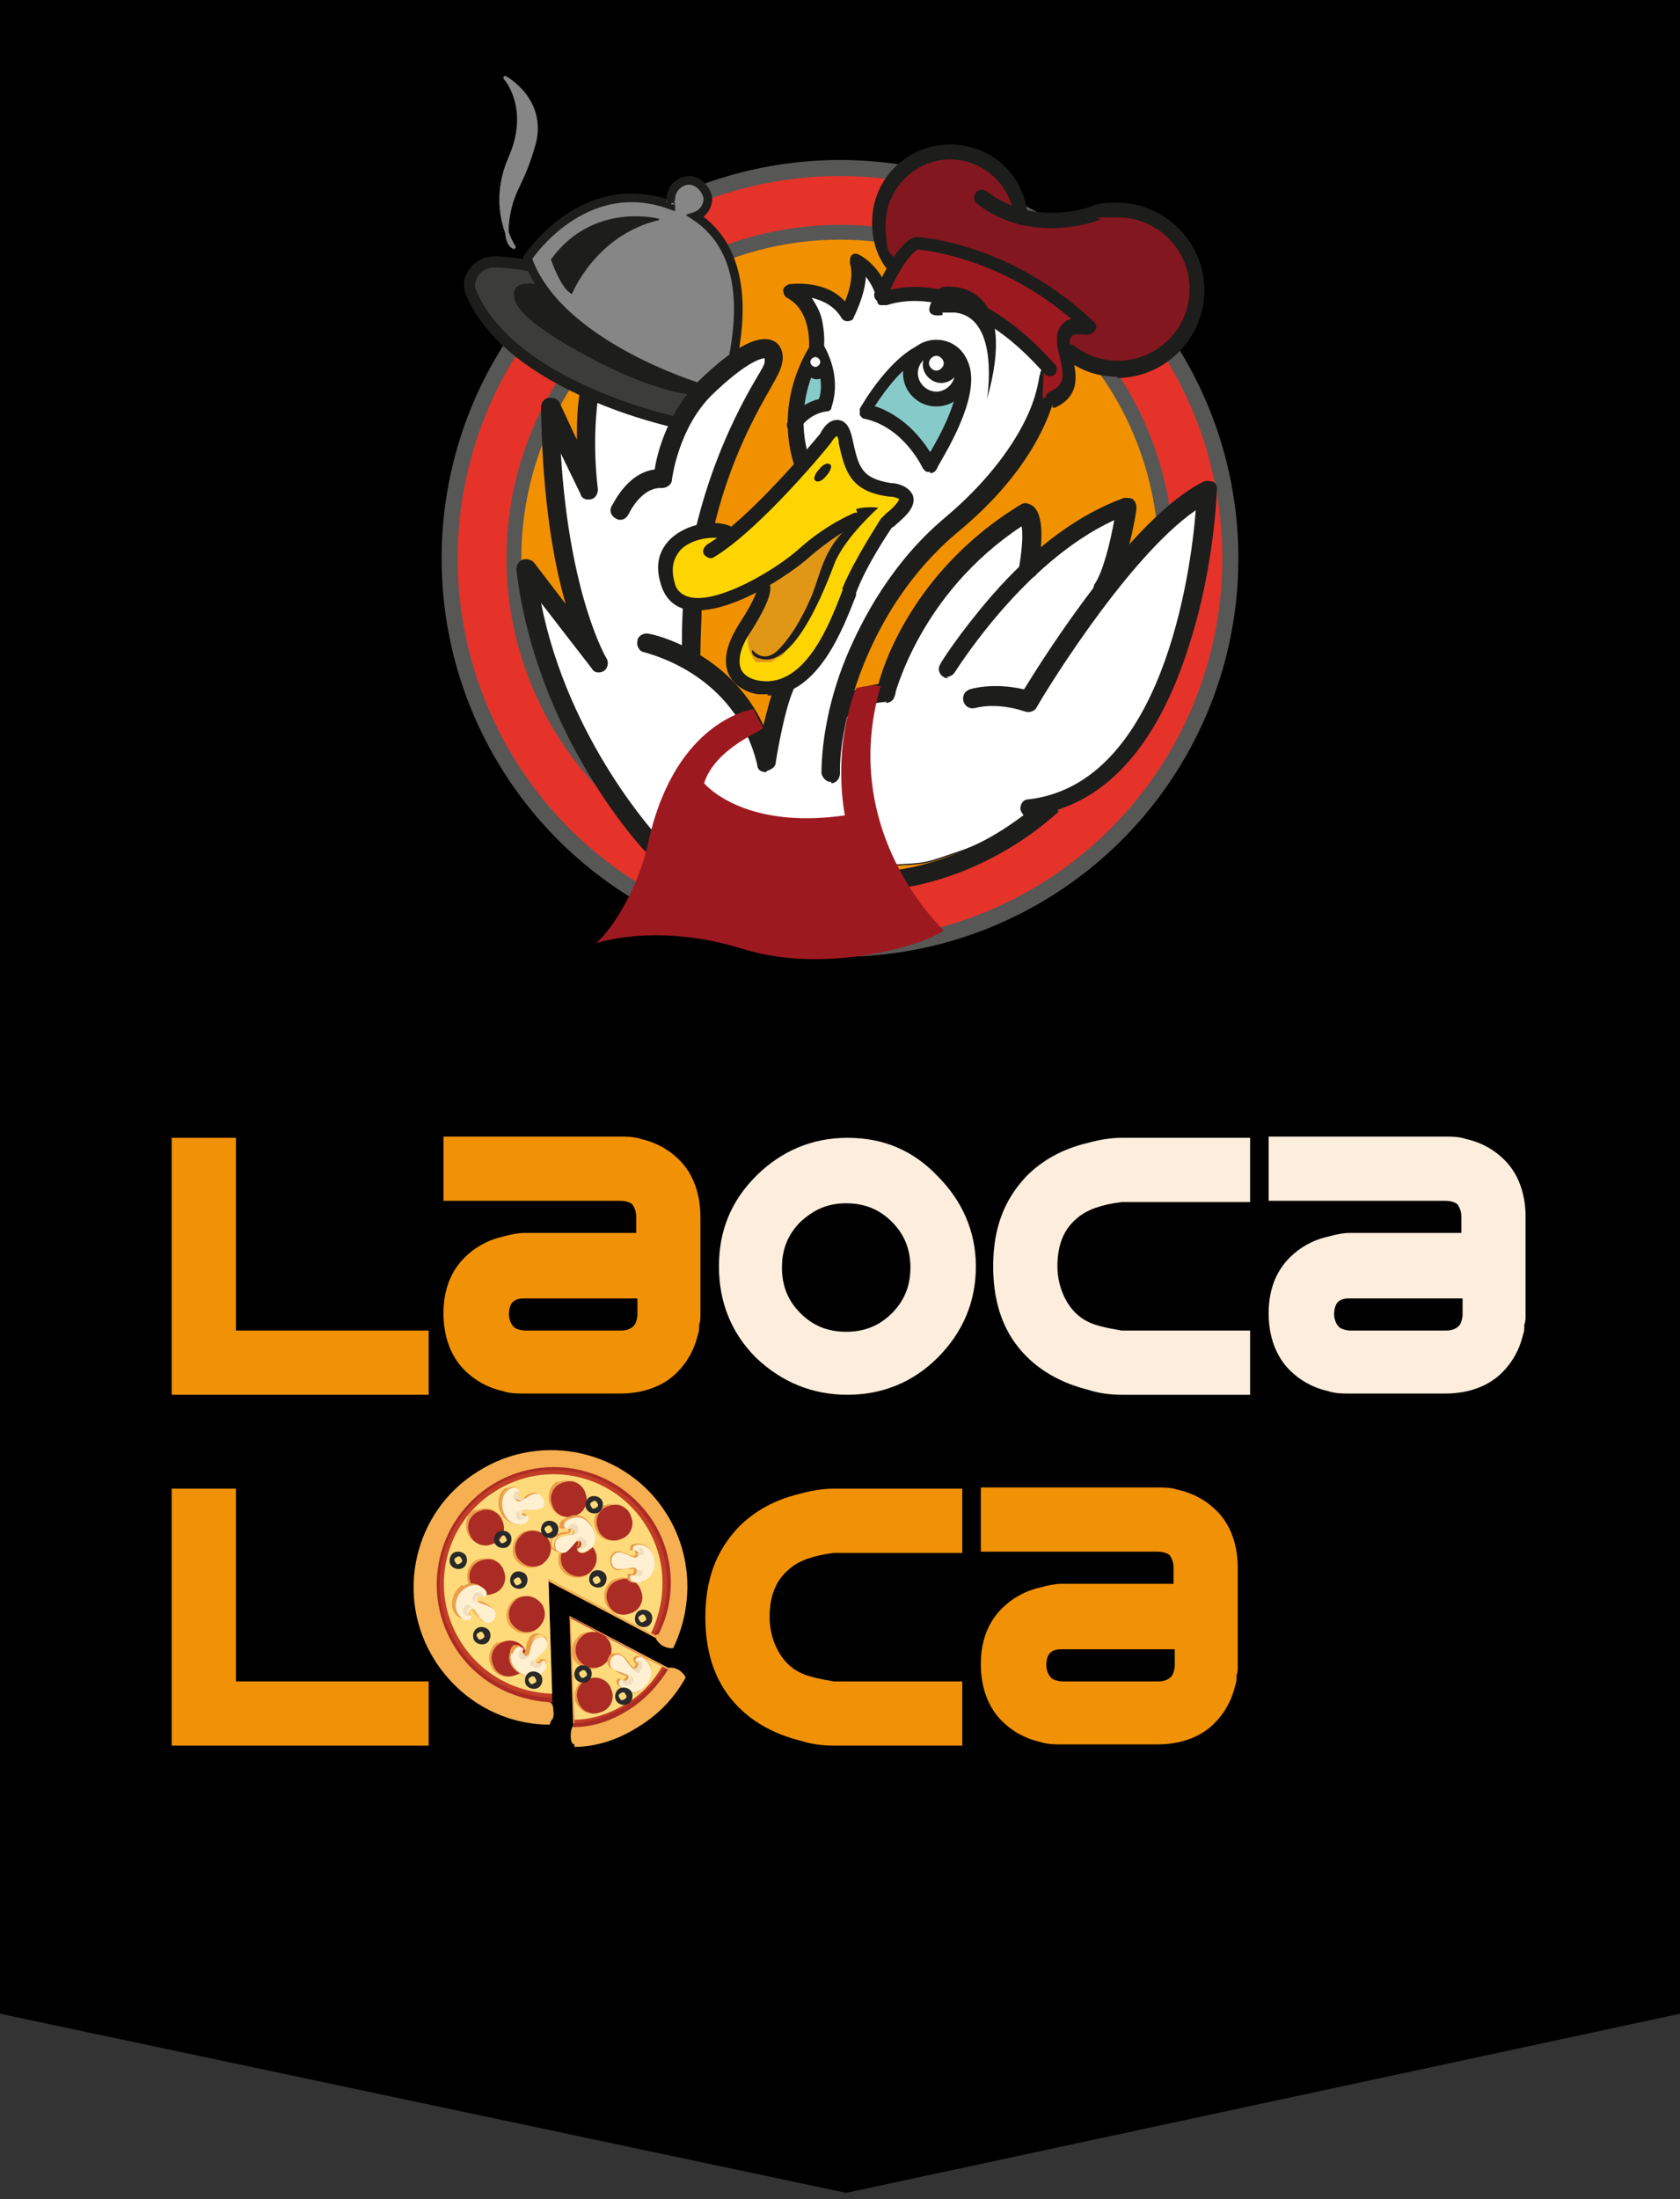 <?xml version="1.0" encoding="UTF-8"?>
<svg id="Capa_1" data-name="Capa 1" xmlns="http://www.w3.org/2000/svg" version="1.1" xmlns:xlink="http://www.w3.org/1999/xlink" viewBox="0 0 136 178">
  <rect x="0" y="0" width="136" height="178" fill="#333333" stroke="none"/>
  <defs>
    <style>
      .cls-1 {
        stroke-width: 0px;
      }

      .cls-1, .cls-2, .cls-3, .cls-4, .cls-5, .cls-6, .cls-7, .cls-8, .cls-9, .cls-10, .cls-11, .cls-12, .cls-13 {
        fill: none;
      }

      .cls-1, .cls-2, .cls-4, .cls-5, .cls-6, .cls-7, .cls-8, .cls-10, .cls-11 {
        stroke: #1d1d1b;
      }

      .cls-1, .cls-4, .cls-10, .cls-11, .cls-12, .cls-13 {
        stroke-miterlimit: 10;
      }

      .cls-14 {
        fill: #282928;
      }

      .cls-14, .cls-15, .cls-16, .cls-17, .cls-18, .cls-19, .cls-20, .cls-21, .cls-22, .cls-9, .cls-23, .cls-24, .cls-25, .cls-26, .cls-27, .cls-28, .cls-29, .cls-30, .cls-31, .cls-32, .cls-33, .cls-34, .cls-35, .cls-36 {
        stroke-width: 0px;
      }

      .cls-15 {
        fill: #ffda7b;
      }

      .cls-16 {
        fill: #9d1920;
      }

      .cls-2 {
        stroke-width: 0px;
      }

      .cls-2, .cls-3, .cls-5, .cls-6, .cls-7, .cls-8 {
        stroke-linecap: round;
        stroke-linejoin: round;
      }

      .cls-3 {
        stroke: #868686;
        stroke-width: .3px;
      }

      .cls-17 {
        fill: #000;
      }

      .cls-4 {
        stroke-width: .1px;
      }

      .cls-18 {
        fill: #f29100;
      }

      .cls-19 {
        fill: #3c3c3b;
      }

      .cls-5 {
        stroke-width: 0px;
      }

      .cls-20 {
        fill: #e19716;
      }

      .cls-21 {
        fill: #f0ddbd;
      }

      .cls-22 {
        fill: #f6af51;
      }

      .cls-6 {
        stroke-width: .9px;
      }

      .cls-7 {
        stroke-width: 0px;
      }

      .cls-8 {
        stroke-width: 0px;
      }

      .cls-10 {
        stroke-width: 0px;
      }

      .cls-23 {
        fill: #86cbca;
      }

      .cls-24 {
        fill: #ffd500;
      }

      .cls-25 {
        fill: #ea9c47;
      }

      .cls-26 {
        fill: #ea9d4a;
      }

      .cls-27 {
        fill: #1d1d1b;
      }

      .cls-28 {
        fill: #f19106;
      }

      .cls-29 {
        fill: #83171f;
      }

      .cls-30 {
        fill: #c33d26;
      }

      .cls-37 {
        clip-path: url(#clippath);
      }

      .cls-31 {
        fill: #e5332a;
      }

      .cls-32 {
        fill: #fff0d2;
      }

      .cls-11 {
        stroke-width: .7px;
      }

      .cls-33 {
        fill: #868686;
      }

      .cls-12 {
        stroke-width: 1.2px;
      }

      .cls-12, .cls-13 {
        stroke: #575756;
      }

      .cls-34 {
        fill: #fff;
      }

      .cls-13 {
        stroke-width: 1.3px;
      }

      .cls-35 {
        fill: #fdeddc;
      }

      .cls-36 {
        fill: #ab2c24;
      }
    </style>
    <clipPath id="clippath">
      <path class="cls-9" d="M69.4,23.3l-1,2.2-.6-.6-1.9-1h-1.2s.9,2.6,1,2.8c.1.2,0,1.3,0,1.3l-.7,1.8-.9,4,.2,1.3.7,2.7,1.1-1.4,1.3-1.6h.6c0,0,.8,1.8.8,1.8,0,0,.6,2,.6,2.2s2.2.8,2.2.8l1.6.4v.9c0,.2-.8.9-1,1.1-.1.2-1.1,1.3-1.3,1.5-.2.2-1.9,3.5-1.9,3.5l-1,2.8-1.3,2.8-1.5,2-1.8.9-.4,1.7-1.1,3.7-.3-.8-2-3.1-3.7-3.2v-3c-.1,0,0-1.7,0-1.7l-1-.3-1-1.3-.2-1.5,1.4-1.7,1.8-1,1.6-6,2.7-5.4,1.3-2.8-1-.6s-3,1.9-3.5,2c-.5,0-2.6,3.2-2.6,3.2l-1.1.5-6.3-1.7-.8,6.1-2.8-4.6.4,6.7,1.6,10.4-3.7-3.9,2,7.3,4.5,9.6,3.5,5.2s2.2,1.5,2.4,1.6c.3.2,14.8,0,17.2-.3,2.4-.2,2.3-.3,5-1.1,2.7-.9,5.4-3.2,5.4-3.2v-.7c0,0,2.3-.3,2.3-.3l4.3-2.5,3.5-4.1s2.7-6.9,2.7-7.1,1.5-7.1,1.5-7.4.3-3.4.3-3.4c0,0-.4,0-.6.3-.2.2-2.7,1.6-2.9,1.8-.1.2-4.1,3.9-4.1,3.9l1.1-5.3s-3.2,1.1-3.4,1.2c-.2.1-3.9,2.9-4.1,3.2-.2.3,0-.8,0-1s-.3-3-.3-3l-2.9,1.8-3.6,3.2-3.2,5.1-1.9,4.3-3.3.4.4-1.1,1.8-5.1,2.4-3.7,3.7-3.8,4.6-4.6,2.5-4.2,1.2-3.7-1.5-1.5-3.2-2.6-3.4-1.9-3.2-.3-2,.5-1.1-1.8-1-1.1-.3,1.7Z"/>
    </clipPath>
  </defs>
  <path class="cls-17" d="M0,0h136v163l-67.5,14.5L0,163V0Z"/>
  <g>
    <path class="cls-22" d="M44.6,139.3s0,0,0,0c0,0,0,0,0,0h0s0,0,0,0c0,0,.3-.2.2-.8,0-.7-.3-.7-.3-.7,0,0,0,0,0,0l-.3-9.9,8.9,4.7s0,0,0,0c0,0,0,.2.5.6.6.3.9.2.9.2,0,0,0,0,0,0h0s0,0,0,0c0,0,0,0,0,0,1.6-3.3,1.6-7.4-.5-10.8-3.2-5.2-10.1-6.8-15.3-3.5-5.2,3.2-6.8,10.1-3.5,15.3,2.1,3.3,5.6,5.2,9.3,5.2"/>
    <path class="cls-30" d="M44.7,137.6l-.3-9.8,8.7,4.6c1.4-2.8,1.4-6.3-.4-9.1-2.7-4.4-8.5-5.7-12.9-3-4.4,2.7-5.7,8.5-3,12.9,1.8,2.8,4.8,4.4,7.9,4.4"/>
    <path class="cls-36" d="M44.7,137.7v-.3c-3,0-6-1.6-7.7-4.3-2.7-4.3-1.4-10,2.9-12.7,4.3-2.7,10-1.4,12.7,2.9,1.8,2.8,1.8,6.2.4,9h.3c1.4-2.7,1.4-6.2-.4-9.1-2.8-4.4-8.6-5.8-13.1-3-4.4,2.8-5.8,8.6-3,13.1,1.8,2.9,4.9,4.4,8,4.5"/>
    <path class="cls-15" d="M44.7,137.1l-.3-9.3,8.3,4.4c1.3-2.7,1.3-6-.4-8.7-2.6-4.2-8.1-5.4-12.2-2.8-4.2,2.6-5.4,8.1-2.8,12.2,1.7,2.7,4.5,4.1,7.4,4.2"/>
    <path class="cls-22" d="M46.5,141.4h0c1.8,0,3.6-.6,5.3-1.7,1.6-1,2.8-2.3,3.7-3.9,0,0,0-.2-.5-.6-.5-.3-.8-.2-.9-.2l-8-4.2.3,8.9c0,0-.2.2-.2.8,0,.6.2.7.3.7"/>
    <path class="cls-30" d="M46.2,130.9l.3,8.8c1.5,0,3-.5,4.4-1.4,1.3-.8,2.4-1.9,3.1-3.2l-7.8-4.2Z"/>
    <path class="cls-36" d="M53.8,135c-.7,1.2-1.8,2.3-3.1,3.1-1.4.8-2.8,1.3-4.3,1.4v.3c1.6,0,3.1-.5,4.5-1.4,1.3-.8,2.4-2,3.2-3.3h-.3Z"/>
    <path class="cls-15" d="M46.2,130.9l.3,8.3c1.4,0,2.9-.5,4.2-1.3,1.3-.8,2.2-1.8,2.9-3l-7.4-3.9Z"/>
    <path class="cls-26" d="M46.7,137.7c-.3-.7.1-1.6.9-1.8.7-.3,1.6.1,1.8.9.3.7-.1,1.6-.9,1.8-.7.3-1.6-.1-1.8-.9"/>
    <path class="cls-25" d="M47.2,136c0,0,.2-.1.3-.1.4-.1.8-.1,1.1,0,.4.2.6.5.8.8.2.7,0,1.4-.6,1.8,0,0-.2.1-.3.1-.4.1-.8.1-1.1,0-.4-.2-.6-.5-.8-.8-.2-.7,0-1.4.6-1.8M48.8,138.4c.5-.3.8-1,.6-1.6-.1-.3-.4-.6-.7-.8-.3-.2-.7-.2-1,0,0,0-.2,0-.3.1-.5.3-.8,1-.6,1.6.3.7,1,1.1,1.7.8,0,0,.2,0,.3-.1"/>
    <path class="cls-36" d="M46.8,137.7c-.3-.7.1-1.6.9-1.8.7-.3,1.6.1,1.8.9.3.7-.1,1.6-.9,1.8-.7.3-1.6-.1-1.8-.9"/>
    <path class="cls-26" d="M46.6,134.3c-.4-.7-.2-1.5.5-2,.7-.4,1.5-.2,2,.5.4.7.2,1.5-.5,2-.7.4-1.5.2-2-.5"/>
    <path class="cls-25" d="M47,132.3c.7-.4,1.6-.2,2.1.5.4.7.2,1.6-.5,2.1-.7.4-1.6.2-2.1-.5-.4-.7-.2-1.6.5-2.1M48.5,134.7c.6-.4.8-1.2.4-1.9-.4-.6-1.2-.8-1.9-.4-.6.4-.8,1.2-.4,1.9.4.6,1.2.8,1.9.4"/>
    <path class="cls-36" d="M46.8,134.3c-.4-.7-.2-1.5.5-2,.7-.4,1.5-.2,2,.5.4.7.2,1.5-.5,2-.7.4-1.5.2-2-.5"/>
    <path class="cls-26" d="M50.5,136.8c1,.4,1.7-.6,1.7-.6,0,0,.7-1,0-1.8-.7-.8-1.1-.1-.9,0,.3.1.2.5-.1.6-.3,0-.3-.2-.9-.9-.5-.6-1,0-1,0h0s0,0,0,0c0,0,0,0,0,0h0c0,0-.4.7.3,1,.8.3,1,.3,1.1.5,0,.3-.3.5-.5.3-.2-.2-.7.4.3.8"/>
    <path class="cls-25" d="M49.6,133.9c.2-.1.5-.2.9.2.2.2.4.4.5.6.2.2.2.3.3.3.1,0,.2-.1.2-.2,0,0,0-.1-.1-.2,0,0-.1,0-.1-.2,0-.1,0-.2.2-.3,0,0,.4-.2.9.3.7.8,0,1.7,0,1.9h0s-.2.3-.5.5c-.4.3-.8.3-1.2.1-.5-.2-.6-.5-.6-.6,0-.1,0-.3.2-.3,0,0,.2,0,.3,0,0,0,.2,0,.3,0,0,0,.1-.1.1-.2,0-.1-.1-.1-.4-.2-.2,0-.4-.1-.7-.3-.2-.1-.4-.3-.5-.5,0-.2,0-.5,0-.6h0s0,0,0,0c0,0,0,0,0,0h0s0,0,0,0c0,0,.1-.1.2-.2M51.4,135s-.1,0-.2,0c-.2,0-.3-.1-.5-.3,0-.1-.2-.3-.5-.6-.2-.3-.5-.3-.7-.2-.1,0-.2.1-.2.2h0c0,0-.2.3-.1.5,0,.2.2.3.4.4.3.1.5.2.7.3.3,0,.4.1.5.3,0,.2,0,.3-.2.4-.2,0-.3,0-.4,0,0,0-.2,0-.2.2,0,.2.2.4.5.5.4.2.7.1,1.1-.1.3-.2.5-.5.5-.5h0s0,0,0,0c0,0,.7-.9,0-1.7-.3-.4-.6-.4-.7-.3,0,0,0,.1,0,.1,0,0,0,0,0,0,.1,0,.2.2.2.3,0,.1,0,.3-.2.4"/>
    <path class="cls-32" d="M50.7,136.9c1,.4,1.7-.6,1.7-.6,0,0,.7-1,0-1.8-.7-.8-1.1-.1-.9,0,.3.1.2.5-.1.6-.3,0-.3-.2-.9-.9-.5-.6-1,0-1,0h0s0,0,0,0c0,0,0,0,0,0h0c0,0-.4.7.3,1,.8.3,1,.3,1.1.5,0,.3-.3.5-.5.3-.2-.2-.7.4.3.8"/>
    <path class="cls-21" d="M51.8,135.2c0,0,.2-.1.2-.3,0-.1,0-.2,0-.3,0,0-.2-.2-.3-.2,0,0-.2,0-.2,0,0,0,0,0,0,.1.3.1.2.5-.1.6-.1,0-.2,0-.2,0,0,0,.3.4.6.3"/>
    <path class="cls-21" d="M51.2,136.1c0,0,0,.2-.2.3-.1,0-.2,0-.3,0-.1,0-.2-.1-.3-.2,0,0-.1-.2,0-.2,0,0,.1,0,.1,0,.2.2.6,0,.5-.3,0-.1,0-.2-.2-.2,0,0,.5.2.5.5"/>
    <path class="cls-14" d="M46.8,134.9c.3-.2.8-.1,1,.2.2.3.1.8-.2,1-.3.2-.8.1-1-.2-.2-.3-.1-.8.2-1M47.4,135.7c.1,0,.2-.2,0-.4,0-.1-.2-.2-.4,0-.1,0-.2.2,0,.4,0,.1.2.2.4,0"/>
    <path class="cls-14" d="M50.1,136.7c.3-.2.8-.1,1,.2.2.3.1.8-.2,1-.3.2-.8.1-1-.2-.2-.3-.1-.8.2-1M50.6,137.5c.1,0,.2-.2,0-.4,0-.1-.2-.2-.4,0-.1,0-.2.2,0,.4,0,.1.2.2.4,0"/>
    <path class="cls-26" d="M49.1,129.7c-.3-.7.1-1.6.9-1.8.7-.3,1.6.1,1.8.9.3.7-.1,1.6-.9,1.8-.7.3-1.6-.1-1.8-.9"/>
    <path class="cls-25" d="M49.6,127.9c0,0,.2-.1.3-.1.8-.3,1.6.1,1.9.9.2.7,0,1.4-.6,1.8,0,0-.2.1-.3.1-.8.3-1.6-.1-1.9-.9-.2-.7,0-1.4.6-1.8M51.1,130.3c.5-.3.8-1,.6-1.6-.3-.7-1-1.1-1.7-.8,0,0-.2,0-.3.1-.5.3-.8,1-.6,1.6.3.7,1,1.1,1.7.8,0,0,.2,0,.3-.1"/>
    <path class="cls-36" d="M49.2,129.7c-.3-.7.1-1.6.9-1.8.7-.3,1.6.1,1.8.9.3.7-.1,1.6-.9,1.8-.7.3-1.6-.1-1.8-.9"/>
    <path class="cls-26" d="M48.2,123.7c-.3-.7.1-1.6.9-1.8.7-.3,1.6.1,1.8.9.3.7-.1,1.6-.9,1.8-.7.3-1.6-.1-1.8-.9"/>
    <path class="cls-25" d="M48.8,121.9c0,0,.2-.1.3-.1.4-.1.8-.1,1.1,0,.4.2.6.5.8.8.2.7,0,1.4-.6,1.8,0,0-.2.1-.3.1-.4.1-.8.1-1.1,0-.4-.2-.6-.5-.8-.8-.2-.7,0-1.4.6-1.8M50.3,124.3c.5-.3.8-1,.6-1.6-.1-.3-.4-.6-.7-.8-.3-.2-.7-.2-1,0,0,0-.2,0-.3.1-.5.3-.8,1-.6,1.6.1.3.4.6.7.8.3.2.7.2,1,0,0,0,.2,0,.3-.1"/>
    <path class="cls-36" d="M48.4,123.7c-.3-.7.1-1.6.9-1.8.7-.3,1.6.1,1.8.9.3.7-.1,1.6-.9,1.8-.7.3-1.6-.1-1.8-.9"/>
    <path class="cls-26" d="M45.5,126.9c-.4-.7-.2-1.5.5-2,.7-.4,1.5-.2,2,.5.4.7.2,1.5-.5,2-.7.4-1.5.2-2-.5"/>
    <path class="cls-25" d="M45.9,124.9c.7-.4,1.6-.2,2.1.5.4.7.2,1.6-.5,2.1-.7.4-1.6.2-2.1-.5-.4-.7-.2-1.6.5-2.1M47.4,127.3c.6-.4.8-1.2.4-1.9-.4-.6-1.2-.8-1.9-.4-.6.4-.8,1.2-.4,1.9.4.6,1.2.8,1.9.4"/>
    <path class="cls-36" d="M45.6,126.9c-.4-.7-.2-1.5.5-2,.7-.4,1.5-.2,2,.5.4.7.2,1.5-.5,2-.7.4-1.5.2-2-.5"/>
    <path class="cls-26" d="M38,128.1c-.3-.7.1-1.6.9-1.8.7-.3,1.6.1,1.8.9.3.7-.1,1.6-.9,1.8-.7.3-1.6-.1-1.8-.9"/>
    <path class="cls-25" d="M38.5,126.3c0,0,.2-.1.3-.1.4-.1.8-.1,1.1,0,.4.2.6.5.8.8.2.7,0,1.4-.6,1.8,0,0-.2.1-.3.1-.4.1-.8.1-1.1,0-.4-.2-.6-.5-.8-.8-.2-.7,0-1.4.6-1.8M40,128.7c.5-.3.8-1,.6-1.6-.1-.3-.4-.6-.7-.8-.3-.2-.7-.2-1,0,0,0-.2,0-.3.1-.5.3-.8,1-.6,1.6.1.3.4.6.7.8.3.2.7.2,1,0,0,0,.2,0,.3-.1"/>
    <path class="cls-36" d="M38.1,128.1c-.3-.7.1-1.6.9-1.8.7-.3,1.6.1,1.8.9.3.7-.1,1.6-.9,1.8-.7.3-1.6-.1-1.8-.9"/>
    <path class="cls-26" d="M39.7,134.7c-.3-.7.1-1.6.9-1.8.7-.3,1.6.1,1.8.9.3.7-.1,1.6-.9,1.8-.7.3-1.6-.1-1.8-.9"/>
    <path class="cls-25" d="M40.3,133c0,0,.2-.1.3-.1.4-.1.8-.1,1.1,0,.4.2.6.5.8.8.2.7,0,1.4-.6,1.8,0,0-.2.1-.3.1-.8.3-1.6-.1-1.9-.9-.2-.7,0-1.4.6-1.8M41.8,135.4c.5-.3.8-1,.6-1.6-.1-.3-.4-.6-.7-.8-.3-.2-.7-.2-1,0,0,0-.2,0-.3.1-.5.3-.8,1-.6,1.6.3.7,1,1.1,1.7.8,0,0,.2,0,.3-.1"/>
    <path class="cls-36" d="M39.9,134.7c-.3-.7.1-1.6.9-1.8.7-.3,1.6.1,1.8.9s-.1,1.6-.9,1.8c-.7.3-1.6-.1-1.8-.9"/>
    <path class="cls-26" d="M41.3,131.4c-.4-.7-.2-1.5.5-2,.7-.4,1.5-.2,2,.5.4.7.2,1.5-.5,2-.7.4-1.5.2-2-.5"/>
    <path class="cls-25" d="M41.7,129.4c.7-.4,1.6-.2,2.1.5.4.7.2,1.6-.5,2.1-.7.4-1.6.2-2.1-.5-.4-.7-.2-1.6.5-2.1M43.2,131.8c.6-.4.8-1.2.4-1.9-.4-.6-1.2-.8-1.9-.4-.6.4-.8,1.2-.4,1.9.4.6,1.2.8,1.9.4"/>
    <path class="cls-36" d="M41.4,131.4c-.4-.7-.2-1.5.5-2,.7-.4,1.5-.2,2,.5.4.7.2,1.5-.5,2-.7.4-1.5.2-2-.5"/>
    <path class="cls-26" d="M41.8,126.1c-.4-.7-.2-1.5.5-2,.7-.4,1.5-.2,2,.5s.2,1.5-.5,2c-.7.4-1.5.2-2-.5"/>
    <path class="cls-25" d="M42.2,124.1c.7-.4,1.6-.2,2.1.5.4.7.2,1.6-.5,2.1-.7.4-1.6.2-2.1-.5-.4-.7-.2-1.6.5-2.1M43.7,126.5c.6-.4.8-1.2.4-1.9-.4-.6-1.2-.8-1.9-.4-.6.4-.8,1.2-.4,1.9.4.6,1.2.8,1.9.4"/>
    <path class="cls-36" d="M41.9,126.1c-.4-.7-.2-1.5.5-2,.7-.4,1.5-.2,2,.5.4.7.2,1.5-.5,2-.7.4-1.5.2-2-.5"/>
    <path class="cls-26" d="M44.6,121.8c-.3-.7.1-1.6.9-1.8.7-.3,1.6.1,1.8.9.3.7-.1,1.6-.9,1.8-.7.3-1.6-.1-1.8-.9"/>
    <path class="cls-25" d="M45.1,120c0,0,.2-.1.3-.1.4-.1.8-.1,1.1,0,.4.2.6.5.8.8.2.7,0,1.4-.6,1.8,0,0-.2.1-.3.1-.8.3-1.6-.1-1.9-.9-.2-.7,0-1.4.6-1.8M46.6,122.4c.5-.3.8-1,.6-1.6-.1-.3-.4-.6-.7-.8-.3-.2-.7-.2-1,0,0,0-.2,0-.3.1-.5.3-.8,1-.6,1.6.3.7,1,1.1,1.7.8,0,0,.2,0,.3-.1"/>
    <path class="cls-36" d="M44.7,121.8c-.3-.7.1-1.6.9-1.8.7-.3,1.6.1,1.8.9.3.7-.1,1.6-.9,1.8-.7.3-1.6-.1-1.8-.9"/>
    <path class="cls-26" d="M37.9,124c-.3-.7.1-1.6.9-1.8.7-.3,1.6.1,1.8.9.3.7-.1,1.6-.9,1.8-.7.3-1.6-.1-1.8-.9"/>
    <path class="cls-25" d="M38.4,122.3c0,0,.2-.1.3-.1.4-.1.8-.1,1.1,0,.4.2.6.5.8.8.2.7,0,1.4-.6,1.8,0,0-.2.1-.3.1-.8.3-1.6-.1-1.9-.9-.2-.7,0-1.4.6-1.8M40,124.7c.5-.3.8-1,.6-1.6-.1-.3-.4-.6-.7-.8-.3-.2-.7-.2-1,0,0,0-.2,0-.3.1-.5.3-.8,1-.6,1.6.3.7,1,1.1,1.7.8,0,0,.2,0,.3-.1"/>
    <path class="cls-36" d="M38,124.1c-.3-.7.1-1.6.9-1.8.7-.3,1.6.1,1.8.9.3.7-.1,1.6-.9,1.8-.7.3-1.6-.1-1.8-.9"/>
    <path class="cls-26" d="M41.3,133.8c-.3,1,.7,1.6.7,1.6,0,0,1,.6,1.8,0,.7-.7,0-1.1,0-.9-.1.3-.5.2-.6,0,0-.3.2-.3.8-.9.5-.6,0-1,0-1h0s0,0,0,0c0,0,0,0,0,0h0c0,0-.7-.3-1,.4-.3.8-.2,1-.5,1.1-.3,0-.5-.3-.3-.5.2-.2-.5-.7-.8.3"/>
    <path class="cls-25" d="M41.6,133.2h0c.2-.1.4,0,.5,0,0,0,0,.2,0,.3,0,0,0,.2,0,.3,0,0,.1.1.3,0,.1,0,.1-.1.2-.4,0-.2,0-.4.2-.7,0-.2.2-.3.3-.4.3-.2.6,0,.7,0h0s.1,0,.1,0h0c0,0,.3.3.3.5,0,.2,0,.4-.2.6-.2.2-.4.4-.5.5-.2.2-.3.2-.2.4,0,0,0,.1.1.2.1,0,.3,0,.3-.1,0,0,0,0,0-.1.1,0,.3,0,.4,0,.1.2.2.5-.3.9,0,0-.2.1-.2.2-.7.4-1.5,0-1.6,0,0,0,0,0,0,0,0,0,0,0,0,0h0c-.1,0-1.1-.7-.7-1.7,0-.3.2-.5.4-.6M42.5,134s0,0,0,0c-.2,0-.3,0-.4-.2,0-.1,0-.3,0-.4,0,0,0,0,0,0,0,0-.2-.1-.3,0,0,0-.2.2-.3.5-.3.9.7,1.5.7,1.5,0,0,.8.5,1.5,0,0,0,.1-.1.2-.2.3-.4.4-.6.3-.8,0,0-.2,0-.2,0,0,.2-.3.3-.5.2-.1,0-.2-.2-.2-.3,0-.2,0-.3.3-.5.1-.1.3-.3.5-.5.2-.2.2-.3.2-.5,0-.2-.2-.4-.3-.4h0c0,0-.4-.2-.6,0-.1,0-.2.2-.3.4-.1.3-.2.5-.2.7,0,.2,0,.4-.2.4"/>
    <path class="cls-32" d="M41.4,133.8c-.3,1,.7,1.6.7,1.6,0,0,1,.6,1.8,0,.7-.7,0-1.1,0-.9-.1.3-.5.2-.6,0,0-.3.2-.3.8-.9.5-.6,0-1,0-1h0s0,0,0,0c0,0,0,0,0,0h0c0,0-.7-.3-1,.4-.3.8-.2,1-.5,1.1-.3,0-.5-.3-.3-.5.2-.2-.5-.7-.8.3"/>
    <path class="cls-21" d="M43.1,134.8c0,0,.1.2.3.2.1,0,.2,0,.3,0,0,0,.1-.2.2-.3,0,0,0-.2,0-.2,0,0,0,0-.1,0-.1.3-.5.2-.6,0,0-.1,0-.2,0-.2,0,0-.4.3-.3.6"/>
    <path class="cls-21" d="M42.3,134.3c0,0-.2,0-.3-.2,0,0,0-.2,0-.3,0-.1.1-.2.2-.3,0,0,.2-.1.2-.1,0,0,0,.1,0,.1-.2.2,0,.6.3.5,0,0,.1,0,.2-.2,0,0-.1.5-.5.5"/>
    <path class="cls-26" d="M41.2,120.5c-.9.5-.6,1.7-.6,1.7,0,0,.3,1.2,1.3,1.2,1,0,.8-.8.6-.7-.3.1-.5-.2-.4-.4.2-.2.4,0,1.2-.1.8,0,.7-.7.6-.8h0s0,0,0,0c0,0,0,0,0,0h0c0-.1-.3-.7-1-.4-.7.4-.9.6-1.1.5-.3-.1-.2-.5,0-.6.3,0,.1-.8-.8-.3"/>
    <path class="cls-25" d="M41,120.5s0,0,0,0c.6-.3.9-.1,1,0,0,.1,0,.3,0,.4,0,0,0,0,0,0-.1,0-.2.1-.2.2,0,0,0,.1.1.2.1,0,.2,0,.3,0h.2c.1-.2.3-.3.5-.4.2-.1.5-.1.6,0,.2.1.4.3.4.4h0s0,.1,0,.1h0c0,.2,0,.5-.3.7-.1,0-.3.1-.4.1-.3,0-.6,0-.7,0-.2,0-.3,0-.4,0,0,0,0,0,0,0,0,0,0,.2,0,.3,0,0,.1.1.2,0,.1,0,.2,0,.3.1,0,.2,0,.4-.2.6-.1,0-.4.1-.6.1-1.1,0-1.4-1.2-1.4-1.2,0,0-.3-1.2.6-1.7M42,120.7s0,0,0-.2c0-.1-.3-.2-.8,0-.9.4-.6,1.6-.6,1.6,0,0,.3,1.1,1.3,1.1.2,0,.4,0,.5-.1.2-.1.2-.3.1-.4,0,0,0,0,0,0-.1,0-.3,0-.4-.1-.1-.1-.1-.3,0-.5,0,0,0,0,.1-.1.1,0,.2,0,.4,0,.2,0,.4,0,.7,0,.1,0,.3,0,.4,0,.3-.2.2-.6.2-.6h0c0,0-.1-.3-.3-.4-.1,0-.3,0-.5,0-.2.1-.4.2-.5.3h-.2c-.2.2-.3.3-.5.2-.1,0-.2-.2-.2-.3,0-.2.1-.4.3-.4,0,0,0,0,0,0"/>
    <path class="cls-32" d="M41.3,120.5c-.9.5-.6,1.7-.6,1.7,0,0,.3,1.2,1.3,1.2,1,0,.8-.8.6-.7-.3.1-.5-.2-.4-.4.2-.2.4,0,1.2-.1.8,0,.7-.7.6-.8h0s0,0,0,0c0,0,0,0,0,0h0c0-.1-.3-.7-1-.4-.7.4-.9.6-1.1.5-.3-.1-.2-.5,0-.6.3,0,.1-.8-.8-.3"/>
    <path class="cls-21" d="M41.8,122.4c0,0,0,.2,0,.4,0,.1.2.2.3.2.1,0,.2,0,.3-.1,0,0,.2-.1.2-.1,0,0,0,0-.1,0-.3.1-.5-.2-.4-.4,0,0,.1-.1.2-.1,0,0-.5,0-.6.3"/>
    <path class="cls-21" d="M41.6,121.4s-.1-.2,0-.4c0-.1,0-.2.2-.3.1,0,.2,0,.3,0,0,0,.2,0,.2,0,0,0,0,0-.1,0-.3,0-.4.4,0,.6,0,0,.2,0,.3,0,0,0-.4.3-.7,0"/>
    <path class="cls-26" d="M51.8,127.9c1-.1,1.1-1.4,1.1-1.4,0,0,.1-1.2-.9-1.5-1-.3-1,.5-.7.4.3,0,.4.4.2.5-.2.2-.4,0-1.2-.3-.7-.2-.9.4-.9.6h0s0,0,0,0c0,0,0,0,0,0h0c0,.1,0,.8.8.7.8,0,1-.3,1.2,0,.2.2,0,.6-.3.5-.3,0-.4.7.7.6"/>
    <path class="cls-25" d="M49.7,125.7c.2-.1.4-.1.6,0,.3,0,.5.2.7.2.2.1.3.1.4,0h0c0,0,.1-.2,0-.3,0,0,0-.2-.2-.1-.1,0-.2,0-.2-.1,0-.1,0-.3.2-.4.1,0,.4-.1.8,0,1,.3.9,1.6.9,1.6,0,0,0,.9-.7,1.3-.1,0-.3.2-.5.2-.7.1-.9-.2-.9-.3,0-.1,0-.3,0-.4,0,0,.1,0,.2,0,.1,0,.3,0,.3-.2,0,0,0-.1,0-.2,0,0-.2,0-.4,0-.2,0-.4,0-.7.1-.3,0-.5,0-.6-.2-.2-.2-.2-.4-.2-.6h0s0-.1,0-.1h0c0-.1.1-.4.3-.5M51.6,126.1c-.2.1-.3,0-.5,0-.2,0-.4-.2-.7-.2-.2,0-.4,0-.5,0-.2.1-.3.4-.3.5h0c0,0,0,.3.2.5.1.1.3.1.5.1.3,0,.5,0,.7-.1.3,0,.4,0,.6,0,0,0,.1.2.1.3,0,.2-.2.4-.5.3,0,0-.1,0,0,.2,0,0,.2.3.7.2.2,0,.3,0,.4-.2.6-.4.6-1.1.6-1.2,0,0,0-1.2-.8-1.5-.3,0-.5,0-.7,0-.1,0-.1.2-.1.3,0,0,0,0,0,0,.2,0,.3,0,.4.2,0,.2,0,.3-.1.4h0Z"/>
    <path class="cls-32" d="M51.9,128c1-.1,1.1-1.4,1.1-1.4,0,0,0-1.2-.9-1.5-1-.3-1,.5-.7.4.3,0,.4.4.2.5-.2.2-.4,0-1.2-.3-.7-.2-.9.4-.9.6h0s0,0,0,0c0,0,0,0,0,0h0c0,.1,0,.8.8.7.8,0,1-.3,1.2,0,.2.2,0,.6-.3.5-.3,0-.4.7.7.6"/>
    <path class="cls-21" d="M52.1,126c0,0,0-.2,0-.4,0-.1-.1-.2-.2-.3-.1,0-.2,0-.3,0,0,0-.2,0-.2,0,0,0,0,0,.1,0,.3,0,.4.4.2.5,0,0-.2,0-.3,0,0,0,.5.2.7,0"/>
    <path class="cls-21" d="M52,127c0,0,0,.2,0,.4,0,.1-.2.2-.3.2-.1,0-.2,0-.3,0,0,0-.2,0-.2,0,0,0,0,0,.1,0,.3,0,.5-.3.3-.5,0,0-.1,0-.2,0,0,0,.5-.1.7.2"/>
    <path class="cls-26" d="M47.7,125.4c.8-.7.1-1.8.1-1.8,0,0-.6-1.1-1.6-.7-1,.3-.6,1-.3.8.2-.2.6,0,.5.3,0,.3-.3.2-1.1.4-.7.3-.4.9-.4,1h0s0,0,0,0c0,0,0,0,0,0h0c0,0,.5.6,1,.1.6-.6.6-.8.9-.8.3,0,.3.5,0,.6s.1.8.9,0"/>
    <path class="cls-25" d="M45.8,122.9c0,0,.2-.1.4-.2,1-.3,1.6.6,1.7.8h0s0,0,0,0c0,0,0,0,0,0,0,.1.6,1.2-.1,1.9,0,0-.2.2-.3.2-.3.2-.5.1-.6,0-.1,0-.2-.2-.2-.3,0,0,0-.1,0-.2,0,0,0,0,0,0,.1,0,.1-.2.1-.2,0,0,0-.2-.2-.2-.1,0-.2,0-.4.2-.1.1-.3.3-.5.5,0,0-.1,0-.2.1-.4.2-.7,0-.9-.2h0s0-.1,0-.1c-.1-.3-.1-.7.2-.9,0,0,.1,0,.2-.1.3-.1.5-.2.7-.2.1,0,.2,0,.3,0,0,0,0,0,0-.1,0-.1,0-.2,0-.2,0,0-.2,0-.3,0-.1.1-.3,0-.4,0,0,0,0-.2,0-.3,0-.1.1-.3.3-.4M47.4,125.5c0,0,.2-.1.2-.2.7-.7.1-1.7.1-1.7,0,0-.6-1-1.5-.7-.3,0-.5.2-.6.4,0,0,0,.1,0,.2,0,0,0,0,.1,0,0,0,0,0,0,0,.1,0,.3,0,.4,0,.1.1.2.3.1.4,0,0,0,.1-.1.2,0,0-.2,0-.3.1-.2,0-.4,0-.7.2,0,0-.1,0-.2,0-.4.3-.2.7-.2.8h0s0,0,0,0c0,0,.4.5.8.2,0,0,0,0,.1-.1.2-.2.4-.4.5-.5.2-.2.3-.3.5-.3.1,0,.3.1.3.3,0,.2,0,.4-.2.4,0,0,0,0,0,0,0,0,0,0,0,0,0,0,0,.1.1.2,0,0,.2,0,.5,0"/>
    <path class="cls-32" d="M47.8,125.4c.8-.7.1-1.8.1-1.8,0,0-.6-1.1-1.6-.7-1,.3-.6,1-.3.8.2-.2.6,0,.5.3,0,.3-.3.2-1.1.4-.7.3-.4.9-.4,1h0s0,0,0,0c0,0,0,0,0,0h0c0,0,.5.6,1,.1.6-.6.6-.8.9-.8.3,0,.3.5,0,.6-.3.1.1.8.9,0"/>
    <path class="cls-21" d="M46.8,123.7c0,0,0-.2-.2-.3,0,0-.2-.1-.3,0-.1,0-.2.1-.3.2,0,0-.1.2-.1.2,0,0,0,0,.1,0,.2-.2.6,0,.5.3,0,0,0,.1-.2.2,0,0,.5-.1.5-.4"/>
    <path class="cls-21" d="M47.3,124.6c0,0,.2.1.2.3,0,.1,0,.2-.1.3,0,0-.2.1-.3.2,0,0-.2,0-.2,0,0,0,0,0,0-.1.3-.1.2-.5,0-.6-.1,0-.2,0-.3,0,0,0,.3-.4.6-.2"/>
    <path class="cls-26" d="M38.8,128.3c-1-.4-1.7.6-1.7.6,0,0-.7,1,0,1.8.7.8,1.1.1.9,0-.3-.1-.2-.5.1-.6.3,0,.3.3.8.9.5.6,1,0,1,0h0s0,0,0,0c0,0,0,0,0,0h0c0,0,.4-.7-.3-1-.8-.4-1-.3-1.1-.6,0-.3.3-.5.5-.3.2.2.7-.4-.3-.8"/>
    <path class="cls-25" d="M37.5,128.4c.4-.3.8-.3,1.2-.1.5.2.6.5.6.6,0,.1,0,.3-.2.3,0,0-.2,0-.3,0,0,0-.2,0-.3,0,0,0-.1.1-.1.2,0,.1,0,.2.4.2.2,0,.4.1.7.3.2.1.4.3.5.5,0,.2,0,.5,0,.6h0s-.1.1-.1.1h0s-.1,0-.2.1c-.2.1-.5.2-.9-.2-.2-.2-.4-.4-.5-.6-.2-.2-.2-.3-.3-.3-.1,0-.2.1-.2.2,0,0,0,.1.1.2,0,0,.1,0,.1.2,0,.1,0,.2-.2.3,0,0-.4.2-.9-.3-.7-.8,0-1.9,0-1.9,0,0,.2-.3.5-.5M39.2,129.1s0-.1,0-.2c0-.2-.2-.4-.5-.5-.4-.2-.7-.1-1.1.1-.3.2-.5.4-.5.4,0,0-.7.9,0,1.7.3.4.6.4.7.3,0,0,0-.1,0-.1,0,0,0,0,0,0-.1,0-.2-.2-.2-.3,0-.2.1-.4.3-.4.2,0,.3.1.5.3,0,.1.2.3.4.6.2.3.5.3.7.2,0,0,.2-.1.2-.2h0c0,0,.2-.3.1-.5,0-.2-.2-.3-.4-.4-.3-.1-.5-.2-.7-.3-.3,0-.4-.1-.5-.3,0-.2,0-.3.2-.4.1,0,.3,0,.5,0,0,0,0,0,0,0"/>
    <path class="cls-32" d="M38.9,128.4c-1-.4-1.7.6-1.7.6,0,0-.7,1,0,1.8.7.8,1.1.1.9,0-.3-.1-.2-.5.1-.6.3,0,.3.3.8.9.5.6,1,0,1,0h0s0,0,0,0c0,0,0,0,0,0h0c0,0,.4-.7-.3-1-.8-.4-1-.3-1.1-.6,0-.3.3-.5.5-.3.2.2.7-.4-.3-.8"/>
    <path class="cls-21" d="M37.7,130c0,0-.2.1-.2.3,0,.1,0,.2,0,.3,0,0,.2.2.3.2,0,0,.2,0,.2,0,0,0,0,0,0-.1-.3-.1-.2-.5.1-.6.1,0,.2,0,.2.1,0,0-.3-.4-.6-.3"/>
    <path class="cls-21" d="M38.3,129.2c0,0,0-.2.2-.3.1,0,.2,0,.3,0,.1,0,.2.1.3.2,0,0,.1.2,0,.2,0,0-.1,0-.1,0-.2-.2-.6,0-.5.3,0,.1,0,.2.2.2,0,0-.5-.2-.5-.5"/>
    <path class="cls-14" d="M47.7,121.2c.3-.2.8-.1,1,.2.2.3.1.8-.2,1-.3.2-.8.1-1-.2-.2-.3-.1-.8.2-1M48.3,122c.1,0,.2-.2,0-.4,0-.1-.2-.2-.4,0-.1,0-.2.2,0,.4,0,.1.2.2.4,0"/>
    <path class="cls-14" d="M48,127.2c.3-.2.8-.1,1,.2.2.3.1.8-.2,1-.3.2-.8.1-1-.2-.2-.3-.1-.8.2-1M48.5,128.1c.1,0,.2-.2,0-.4,0-.1-.2-.2-.4,0-.1,0-.2.2,0,.4,0,.1.2.2.4,0"/>
    <path class="cls-14" d="M44.1,123.2c.3-.2.8-.1,1,.2.2.3.1.8-.2,1-.3.2-.8.1-1-.2-.2-.3-.1-.8.2-1M44.6,124c.1,0,.2-.2,0-.4,0-.1-.2-.2-.4,0-.1,0-.2.2,0,.4,0,.1.2.2.4,0"/>
    <path class="cls-14" d="M41.6,127.3c.3-.2.8-.1,1,.2.2.3.1.8-.2,1-.3.2-.8.1-1-.2-.2-.3-.1-.8.2-1M42.1,128.2c.1,0,.2-.2,0-.4,0-.1-.2-.2-.4,0-.1,0-.2.2,0,.4,0,.1.2.2.4,0"/>
    <path class="cls-14" d="M36.7,125.7c.3-.2.8-.1,1,.2.2.3.1.8-.2,1-.3.2-.8.1-1-.2-.2-.3-.1-.8.2-1M37.3,126.5c.1,0,.2-.2,0-.4,0-.1-.2-.2-.4,0-.1,0-.2.2,0,.4,0,.1.2.2.4,0"/>
    <path class="cls-14" d="M42.8,135.4c.3-.2.8-.1,1,.2.2.3.1.8-.2,1-.3.2-.8.1-1-.2-.2-.3-.1-.8.2-1M43.3,136.2c.1,0,.2-.2,0-.4,0-.1-.2-.2-.4,0-.1,0-.2.2,0,.4,0,.1.2.2.4,0"/>
    <path class="cls-14" d="M38.6,131.8c.3-.2.8-.1,1,.2.2.3.1.8-.2,1-.3.2-.8.1-1-.2-.2-.3-.1-.8.2-1M39.1,132.6c.1,0,.2-.2,0-.4,0-.1-.2-.2-.4,0-.1,0-.2.2,0,.4,0,.1.2.2.4,0"/>
    <path class="cls-14" d="M40.3,124c.3-.2.8-.1,1,.2.2.3.1.8-.2,1-.3.2-.8.1-1-.2-.2-.3-.1-.8.2-1M40.9,124.8c.1,0,.2-.2,0-.4,0-.1-.2-.2-.4,0-.1,0-.2.2,0,.4,0,.1.2.2.4,0"/>
    <path class="cls-14" d="M51.7,130.4c.3-.2.8-.1,1,.2.2.3.1.8-.2,1-.3.2-.8.1-1-.2-.2-.3-.1-.8.2-1M52.2,131.2c.1,0,.2-.2,0-.4,0-.1-.2-.2-.4,0-.1,0-.2.2,0,.4,0,.1.2.2.4,0"/>
    <polygon class="cls-28" points="34.7 112.9 13.9 112.9 13.9 92.1 19.1 92.1 19.1 107.7 34.7 107.7 34.7 112.9"/>
    <path class="cls-28" d="M56.7,106.4c0,.3,0,.6-.1.8,0,.3,0,.6-.1.8-.3,1.3-.9,2.3-1.7,3.1-1.1,1.1-2.7,1.7-4.6,1.7h-7.8c-.5,0-1.1,0-1.7-.2-1.3-.3-2.3-.9-3.1-1.7-1.1-1.1-1.7-2.7-1.7-4.6s.6-3.4,1.7-4.5c.8-.8,1.8-1.4,3.1-1.7.7-.2,1.3-.3,1.7-.3h9.1v-1.3c0-.4-.1-.7-.3-1-.2-.2-.6-.3-1-.3h-14.3v-5.2h14.3c.5,0,1.1,0,1.7.2,1.3.3,2.3.9,3.1,1.7,1.1,1.1,1.7,2.7,1.7,4.6v7.8ZM51.5,105.1h-9.1c-.4,0-.7.1-.9.3-.2.2-.3.6-.3,1s.2.9.5,1.1c.2.1.5.2.8.2h7.8c.5,0,.9-.2,1.1-.5.1-.2.2-.5.2-.8v-1.3Z"/>
    <path class="cls-35" d="M75.9,109.9c-2,2-4.5,3-7.3,3s-5.3-1-7.4-3c-2-2-3-4.5-3-7.4s1-5.3,3-7.3c2-2,4.5-3.1,7.4-3.1s5.3,1,7.3,3.1c2,2,3.1,4.5,3.1,7.3s-1,5.3-3.1,7.4M72.2,98.9c-1-1-2.2-1.5-3.7-1.5s-2.6.5-3.7,1.5c-1,1-1.5,2.2-1.5,3.7s.5,2.7,1.5,3.7c1,1,2.2,1.5,3.7,1.5s2.7-.5,3.7-1.5c1-1,1.5-2.2,1.5-3.7s-.5-2.7-1.5-3.7"/>
    <path class="cls-35" d="M101.2,97.3h-10.4c-1.6.2-2.8.6-3.6,1.3-1.1.9-1.6,2.2-1.6,3.9s.8,3.7,2.5,4.5c.6.3,1.5.5,2.7.7h10.4v5.2h-10.4c-.8,0-1.8-.1-2.7-.4-2-.5-3.7-1.4-5-2.7-1.8-1.8-2.7-4.2-2.7-7.3s.9-5.4,2.7-7.3c1.3-1.3,2.9-2.2,5-2.7,1.1-.3,2-.4,2.7-.4h10.4v5.2Z"/>
    <path class="cls-35" d="M123.5,106.4c0,.3,0,.6-.1.8,0,.3,0,.6-.1.8-.3,1.3-.9,2.3-1.7,3.1-1.1,1.1-2.7,1.7-4.6,1.7h-7.8c-.5,0-1.1,0-1.7-.2-1.3-.3-2.3-.9-3.1-1.7-1.1-1.1-1.7-2.7-1.7-4.6s.6-3.4,1.7-4.5c.8-.8,1.8-1.4,3.1-1.7.7-.2,1.3-.3,1.7-.3h9.1v-1.3c0-.4-.1-.7-.3-1-.2-.2-.6-.3-1-.3h-14.3v-5.2h14.3c.5,0,1.1,0,1.7.2,1.3.3,2.3.9,3.1,1.7,1.1,1.1,1.7,2.7,1.7,4.6v7.8ZM118.3,105.1h-9.1c-.4,0-.7.1-.9.3-.2.2-.3.6-.3,1s.2.9.5,1.1c.2.1.5.2.8.2h7.8c.5,0,.9-.2,1.1-.5.1-.2.2-.5.2-.8v-1.3Z"/>
    <polygon class="cls-28" points="34.7 141.3 13.9 141.3 13.9 120.5 19.1 120.5 19.1 136.1 34.7 136.1 34.7 141.3"/>
    <path class="cls-28" d="M77.9,125.7h-10.4c-1.6.2-2.8.6-3.6,1.3-1.1.9-1.6,2.2-1.6,3.9s.8,3.7,2.5,4.5c.6.3,1.5.5,2.7.7h10.4v5.2h-10.4c-.8,0-1.8-.1-2.7-.4-2-.5-3.7-1.4-5-2.7-1.8-1.8-2.7-4.2-2.7-7.3s.9-5.4,2.7-7.3c1.3-1.3,2.9-2.2,5-2.7,1.1-.3,2-.4,2.7-.4h10.4v5.2Z"/>
    <path class="cls-28" d="M100.2,134.8c0,.3,0,.6-.1.8,0,.3,0,.6-.1.8-.3,1.3-.9,2.3-1.7,3.1-1.1,1.1-2.7,1.7-4.6,1.7h-7.8c-.5,0-1.1,0-1.7-.2-1.3-.3-2.3-.9-3.1-1.7-1.1-1.1-1.7-2.7-1.7-4.6s.6-3.4,1.7-4.5c.8-.8,1.8-1.4,3.1-1.7.7-.2,1.3-.3,1.7-.3h9.1v-1.3c0-.4-.1-.7-.3-1-.2-.2-.6-.3-1-.3h-14.3v-5.2h14.3c.5,0,1.1,0,1.7.2,1.3.3,2.3.9,3.1,1.7,1.1,1.1,1.7,2.7,1.7,4.6v7.8ZM95,133.5h-9.1c-.4,0-.7.1-.9.3-.2.2-.3.6-.3,1s.2.9.5,1.1c.2.1.5.2.8.2h7.8c.5,0,.9-.2,1.1-.5.1-.2.2-.5.2-.8v-1.3Z"/>
  </g>
  <g>
    <g>
      <path class="cls-31" d="M99.6,45.2c0,17.4-14.1,31.6-31.6,31.6s-31.6-14.1-31.6-31.6,14.1-31.6,31.6-31.6,31.6,14.1,31.6,31.6"/>
      <circle class="cls-13" cx="68" cy="45.2" r="31.6"/>
      <path class="cls-18" d="M94.4,45.2c0,14.6-11.8,26.4-26.4,26.4s-26.4-11.8-26.4-26.4,11.8-26.4,26.4-26.4,26.4,11.8,26.4,26.4"/>
      <circle class="cls-12" cx="68" cy="45.2" r="26.4"/>
      <path class="cls-23" d="M64.5,33.8c.2,0,1.2-.7,1.5-.8s.8-.3.9-.5.2-1.7.2-1.8-.9-.5-1-.5-.8-.3-.8-.2-.8,2.8-.8,2.8v1Z"/>
      <path class="cls-10" d="M64.5,33.8c.2,0,1.2-.7,1.5-.8s.8-.3.9-.5.2-1.7.2-1.8-.9-.5-1-.5-.8-.3-.8-.2-.8,2.8-.8,2.8v1Z"/>
      <path class="cls-34" d="M52.8,69l-3.5-5.2-4.5-9.6-2-7.3,3.7,3.9-1.6-10.4-.4-6.7,2.8,4.6.8-6.1,6.3,1.7,1.1-.5s2.1-3.2,2.6-3.2c.5,0,3.5-2,3.5-2l1,.6-1.3,2.8-2.7,5.4-1.6,6-1.8,1-1.4,1.7.2,1.5,1,1.3,1,.3v1.7c0,0,0,3,0,3l3.7,3.2,2,3.1.3.8,1.1-3.7.4-1.7,1.8-.9,1.5-2,1.3-2.8,1-2.8s1.7-3.4,1.9-3.5c.2-.2,1.2-1.3,1.3-1.5.1-.2,1-.9,1-1.1v-.9l-1.6-.4s-2.2-.6-2.2-.8-.6-2.2-.6-2.2l-.8-1.9h-.6c0,0-1.3,1.6-1.3,1.6l-1.1,1.4-.7-2.7-.2-1.3.9-4,.7-1.8s.1-1.1,0-1.3c-.1-.2-1-2.8-1-2.8h1.2l1.9,1,.6.6,1-2.2.3-1.7,1,1.1,1.1,1.8,2-.5,3.2.3,3.4,1.9,3.2,2.6,1.5,1.5-1.2,3.7-2.5,4.2-4.6,4.6-3.7,3.8-2.4,3.7-1.8,5.1-.4,1.1,3.3-.4,1.9-4.3,3.2-5.1,3.6-3.2,2.9-1.8s.3,2.9.3,3-.1,1.3,0,1c.2-.3,3.9-3,4.1-3.2.2-.1,3.4-1.2,3.4-1.2l-1.1,5.3s3.9-3.7,4.1-3.9c.1-.2,2.7-1.6,2.9-1.8s.6-.3.6-.3c0,0-.3,3-.3,3.4s-1.5,7.2-1.5,7.4-2.7,7.1-2.7,7.1l-3.5,4.1-4.3,2.5-2.2.3v.7c0,0-2.8,2.3-5.5,3.2-2.7.9-2.6,1-5,1.1-2.4.2-16.9.4-17.2.3-.3-.2-2.4-1.6-2.4-1.6"/>
    </g>
    <g class="cls-37">
      <path class="cls-23" d="M64.7,33.4l2-.6s.3-.9.4-1.4c0-.5-.5-2.8-.5-2.8,0,0-.9,0-.9.2,0,.1-1.1,3.1-1.1,3.1l.2,1.5Z"/>
      <path class="cls-10" d="M64.7,33.4l2-.6s.3-.9.4-1.4c0-.5-.5-2.8-.5-2.8,0,0-.9,0-.9.2,0,.1-1.1,3.1-1.1,3.1l.2,1.5Z"/>
    </g>
    <g>
      <path class="cls-4" d="M52.8,69l-3.5-5.2-4.5-9.6-2-7.3,3.7,3.9-1.6-10.4-.4-6.7,2.8,4.6.8-6.1,6.3,1.7,1.1-.5s2.1-3.2,2.6-3.2c.5,0,3.5-2,3.5-2l1,.6-1.3,2.8-2.7,5.4-1.6,6-1.8,1-1.4,1.7.2,1.5,1,1.3,1,.3v1.7c0,0,0,3,0,3l3.7,3.2,2,3.1.3.8,1.1-3.7.4-1.7,1.8-.9,1.5-2,1.3-2.8,1-2.8s1.7-3.4,1.9-3.5c.2-.2,1.2-1.3,1.3-1.5.1-.2,1-.9,1-1.1v-.9l-1.6-.4s-2.2-.6-2.2-.8-.6-2.2-.6-2.2l-.8-1.9h-.6c0,0-1.3,1.6-1.3,1.6l-1.1,1.4-.7-2.7-.2-1.3.9-4,.7-1.8s.1-1.1,0-1.3c-.1-.2-1-2.8-1-2.8h1.2l1.9,1,.6.6,1-2.2.3-1.7,1,1.1,1.1,1.8,2-.5,3.2.3,3.4,1.9,3.2,2.6,1.5,1.5-1.2,3.7-2.5,4.2-4.6,4.6-3.7,3.8-2.4,3.7-1.8,5.1-.4,1.1,3.3-.4,1.9-4.3,3.2-5.1,3.6-3.2,2.9-1.8s.3,2.9.3,3-.1,1.3,0,1c.2-.3,3.9-3,4.1-3.2.2-.1,3.4-1.2,3.4-1.2l-1.1,5.3s3.9-3.7,4.1-3.9c.1-.2,2.7-1.6,2.9-1.8s.6-.3.6-.3c0,0-.3,3-.3,3.4s-1.5,7.2-1.5,7.4-2.7,7.1-2.7,7.1l-3.5,4.1-4.3,2.5-2.2.3v.7c0,0-2.8,2.3-5.5,3.2-2.7.9-2.6,1-5,1.1-2.4.2-16.9.4-17.2.3-.3-.2-2.4-1.6-2.4-1.6Z"/>
      <path class="cls-27" d="M48.4,32.3c-.5,3.9,0,7.2,0,7.3,0,.4-.2.7-.5.8-.4.1-.8,0-.9-.4l-1.6-3.3c.7,11.6,3.7,16.6,3.7,16.6.2.3.1.8-.2,1-.3.2-.8.2-1-.2l-4.1-5.3c2.2,11.2,9.5,19,9.6,19.1l-1.1,1.1c-.3-.3-8.9-9.5-10.5-22.9,0-.3.2-.7.5-.8.3-.1.7,0,.9.2l2.6,3.4c-1-3.4-1.9-8.6-2-15.9,0-.4.2-.7.6-.8.3,0,.7,0,.9.4l1.4,3c0-1.2,0-2.7.3-4.2"/>
      <path class="cls-27" d="M62,62.5c-.4,0-.7-.2-.7-.6-1.8-7.5-9-9-9.1-9.1-.4,0-.7-.5-.6-.9,0-.4.5-.7.9-.6.3,0,6.5,1.4,9.3,7.4.3-1.2.6-2.4,1-3.4.2-.4.6-.6,1-.4.4.2.6.6.4,1-.8,1.9-1.4,5.8-1.4,5.8,0,.4-.4.6-.7.7,0,0,0,0,0,0"/>
      <path class="cls-27" d="M68.5,58.3h0s-1.4-.7-1.4-.7c0-.2,1.1-2,4.6-2.3.4,0,.8.3.8.7,0,.4-.3.8-.7.8-2.7.2-3.3,1.4-3.4,1.4"/>
      <path class="cls-27" d="M71.8,56.8c0,0-.1,0-.2,0-.4,0-.7-.5-.6-.9,0-.4,2.1-9.3,11.7-15.1.2-.1.4-.1.6,0,1,.3,1.3,2.1.7,5.4,0,.4-.5.7-.9.6-.4,0-.7-.5-.6-.9.3-1.8.3-2.8.2-3.3-8.3,5.5-10.2,13.6-10.3,13.7,0,.4-.4.6-.7.6"/>
      <path class="cls-27" d="M76.8,54.9c-.1,0-.3,0-.4-.1-.4-.2-.5-.7-.3-1,0-.1,1.6-2.6,4.2-5.6,3.5-4,7.1-6.6,10.7-7.9.3,0,.5,0,.7.1.2.2.3.4.3.7,0,.5-.9,5.3-2.1,7.1-.2.3-.7.4-1.1.2-.3-.2-.4-.7-.2-1.1.7-1,1.3-3.5,1.6-5.2-7.4,3.4-12.8,12.2-12.9,12.3-.1.2-.4.4-.7.4"/>
      <path class="cls-27" d="M83.4,66.2c-.4,0-.7-.3-.8-.7,0-.4.2-.8.7-.8,10.8-1.3,13.1-18.3,13.5-23.4-5.8,4-12.9,15.9-12.9,16-.2.3-.6.4-.9.3-2.4-.8-4-.3-4-.3-.4.1-.8,0-1-.5-.1-.4,0-.8.5-1,0,0,1.8-.6,4.4,0,1.6-2.6,8.7-13.9,14.5-16.8.2-.1.5-.1.8,0,.2.1.4.4.3.7,0,.2-.2,6.2-2.2,12.4-2.6,8.4-7,13.2-12.8,13.9,0,0,0,0,0,0"/>
      <path class="cls-34" d="M66.3,29.4c0,.2-.1.3-.3.3s-.3-.1-.3-.3.1-.3.3-.3.3.1.3.3"/>
      <path class="cls-2" d="M66.3,29.4c0,.2-.1.3-.3.3s-.3-.1-.3-.3.1-.3.3-.3.3.1.3.3Z"/>
      <path class="cls-27" d="M72.7,71.9v-1.5c-.1,0,0,.8,0,.8v-.8s6.3-.7,12-5.8l1,1.1c-6.1,5.5-12.7,6.2-13,6.2"/>
      <path class="cls-16" d="M71.3,55.5c-3.5,11.9,5.1,19.8,5.1,19.8-1.1,1-9.3,3.7-16.3,1.5-7.1-2.2-12-.4-12-.4.4,0,3.3-3.3,4.4-8.3,2.2-9.9,8.5-10.7,8.5-10.7,0,0,.6,1.3.8,1.5.1.2-3.9,1.6-4.8,4.5,0,0,3.1,3.8,11.4,2.6,0,0-1.1-5.1.9-10.3,0,0,1.6-.4,2.1-.1"/>
      <path class="cls-27" d="M67.3,63.3c-.4,0-.7-.3-.8-.7,0-2,.4-5.5,2-9.4,1.3-3.1,3.7-7.7,8-11.3,3.8-3.2,5.7-6.2,6.6-8.1,1-2.1,1-3.5,1.1-3.5,0-.4.4-.7.8-.7.4,0,.7.4.7.8,0,.2-.3,6.2-8.2,12.7-7.5,6.3-9.6,15.8-9.5,19.5,0,.4-.3.8-.7.8,0,0,0,0,0,0"/>
      <path class="cls-29" d="M72.1,21s-.9-1.7-.9-2,.2-2.8.3-3c0-.2,1-1.7,1.1-1.9.1-.1,1.9-1.4,1.9-1.4l2.1-.3,2.6.4s1.9,1.2,2,1.4c0,.1.7,1.6.7,1.6l.6,1.5,1.2.6s2.6-.4,2.7-.4,2.3-.5,2.6-.5h2.1s2.6,1,2.8,1c.2,0,2,2.1,2.1,2.2,0,.1.7,2.3.7,2.6,0,.2-.6,3.3-.6,3.3,0,0-1,1.7-1.1,1.8s-2.3,1.5-2.5,1.6c-.2,0-3.7.7-3.8.5-.2-.2-2.5-1.1-2.5-1.1l-.3-2.4s-6.6-3-7-3.3c-.4-.3-5.9-1.8-6.1-1.8-.2,0-.7-.4-.7-.4"/>
      <path class="cls-27" d="M72.4,22.1c-.2,0-.3,0-.5-.2-.9-1.1-1.3-2.4-1.3-3.9,0-3.5,2.8-6.3,6.3-6.3s6.1,2.6,6.3,5.9c0,.3-.2.6-.5.6-.3,0-.6-.2-.6-.5-.2-2.7-2.5-4.8-5.2-4.8s-5.2,2.3-5.2,5.2.4,2.2,1.1,3.2c.2.3.1.6-.1.8-.1,0-.2.1-.3.1"/>
      <path class="cls-27" d="M90.5,30.5c-1.6,0-3.1-.5-4.3-1.5-.3-.2-.3-.6-.1-.9.2-.3.6-.3.9-.1,1,.8,2.2,1.2,3.5,1.2,3.2,0,5.8-2.6,5.8-5.8s-2.6-5.8-5.8-5.8-1,0-1.5.2c-.5.2-5.6,2-9.9-1.3-.3-.2-.3-.6-.1-.9.2-.3.6-.3.9-.1,3.8,3,8.6,1.2,8.7,1.1,0,0,0,0,0,0,.6-.2,1.2-.2,1.8-.2,3.9,0,7.1,3.2,7.1,7.1s-3.2,7.1-7.1,7.1"/>
      <path class="cls-16" d="M71.2,23.9s1-2,1.1-2.2c0-.2,1.7-2.2,1.7-2.2,0,0,2.5.5,2.7.5.2,0,8.1,3.8,8.3,3.8.2,0,2.3,2,2.3,2l-1.1.8s-.3.9-.2,1c0,.1.5,2.4.5,2.4,0,0-.2,1.2-.5,1.4-.2.2-1.6,1-1.6.8s.1-2.4.1-2.4l-1.2-1.3-1.6-1.5-1.4-1-2.2-1.1-1.8-1h-1.9c0,0-2.7.2-2.7.2l-.5-.3Z"/>
      <path class="cls-27" d="M76.3,25.5s-1.4.3-1-.8c.4-1,.6-1.6,1.6-1.5.8,0,5.5.3,3,9.1,0,0,1.1-6.6-2.6-7-.4,0-1,0-1,0"/>
      <path class="cls-5" d="M76.3,25.5s-1.4.3-1-.8c.4-1,.6-1.6,1.6-1.5.8,0,5.5.3,3,9.1,0,0,1.1-6.6-2.6-7-.4,0-1,0-1,0Z"/>
      <path class="cls-27" d="M85.2,32.7c-.2,0-.4-.1-.5-.3-.1-.3,0-.6.3-.7,1.3-.6,1.1-1.4.8-2.8-.2-.7-.3-1.3-.2-1.9.1-.5.4-.8.8-1.1,0,0,.2,0,.3-.1-5.6-4.8-11.4-5.5-12.4-5.6-.9.5-2,2.6-2.5,3.9-.1.3-.5.4-.7.3-.3-.1-.4-.5-.3-.7.2-.4,1.6-3.8,3.2-4.5,0,0,.2,0,.3,0,.3,0,7.6.5,14.3,6.9.2.2.2.5,0,.7-.1.2-.4.3-.7.3-.2,0-.7-.1-1,0,0,0-.2.1-.3.4,0,.3,0,.8.2,1.3.3,1.3.8,3.2-1.4,4.2,0,0-.1,0-.2,0"/>
      <path class="cls-27" d="M64.8,38c-.2,0-.4-.1-.5-.3,0-.2-1.8-4.5,1.2-9.6,0-.5.1-3-1.8-4-.2-.1-.3-.4-.3-.6,0-.2.2-.4.5-.5.1,0,2.9-.4,4.5,1.4.4-.9.7-2.2.4-3.1,0-.2,0-.4.1-.6.2-.2.4-.2.6-.1,0,0,1.6.7,2.4,2.9,1.8-.5,7.2-1.1,13.5,6,.2.2.2.6,0,.8-.2.2-.6.2-.8,0-7-8-12.7-5.6-12.8-5.6-.2,0-.3,0-.5,0-.2,0-.3-.2-.3-.4-.2-.9-.6-1.5-.9-1.9-.1,1.6-1,3.3-1,3.3,0,.2-.3.3-.5.3h0c-.2,0-.4-.1-.5-.3-.6-1-1.6-1.4-2.4-1.6.4.6.8,1.3.9,2.1.2,1.1.1,2,.1,2,0,0,0,.2,0,.2-2.8,4.6-1.2,8.5-1.2,8.7.1.3,0,.6-.3.7,0,0-.1,0-.2,0"/>
      <path class="cls-19" d="M57.1,30.7s-12.7-8.4-12.8-8.5c-.1-.1-2-.9-2.2-1-.2,0-3.1,0-3.1,0l-.8,1.7.9,2.7,4.4,3.9,5.7,3,5.5,1.5,2.2-2.5.2-1Z"/>
      <path class="cls-6" d="M54.8,34.2s-13.5-2.8-16.7-10.6c-.4-1,.5-2.4,1.9-2.4,1.8,0,4.3.6,4.3.6"/>
      <path class="cls-27" d="M57.5,31.5c-.5,1.1-4.5.1-8.9-2.1-6.2-3.2-7.4-4.9-6.9-6,.5-1.1,4.5-.1,8.9,2.1,4.4,2.2,7.5,4.9,6.9,6"/>
      <path class="cls-33" d="M56.3,17.5c.6-.2,1-.8,1-1.4s-.7-1.5-1.5-1.5-1.5.7-1.5,1.5,0,.3,0,.5c-7.1-2.6-11.6,4.3-11.6,4.3,1.9,5.6,9.8,9.1,13.7,10.4,1.3.5,1.6-.9,1.6-.9,0,0,.9.5,1.3-1.2.7-3.4,1.2-8.9-3-11.7"/>
      <path class="cls-11" d="M56.3,17.5c.6-.2,1-.8,1-1.4s-.7-1.5-1.5-1.5-1.5.7-1.5,1.5,0,.3,0,.5c-7.1-2.6-11.6,4.3-11.6,4.3,1.9,5.6,9.8,9.1,13.7,10.4,1.3.5,1.6-.9,1.6-.9,0,0,.9.5,1.3-1.2.7-3.4,1.2-8.9-3-11.7Z"/>
      <path class="cls-27" d="M53.3,17.7s-5.3-1.4-8.7,3.3c0,0,.8,2.4,1.7,2.8,0,0,1.9-4.8,7.1-6"/>
      <path class="cls-1" d="M53.3,17.7s-5.3-1.4-8.7,3.3c0,0,.8,2.4,1.7,2.8,0,0,1.9-4.8,7.1-6"/>
      <path class="cls-27" d="M56.8,49.1c0,1.2-.1,2.5-.1,3.8,0,.4-.3.8-.7.8,0,0,0,0,0,0-.4,0-.8-.3-.8-.7,0-1.4,0-2.7.1-4l1.5.2Z"/>
      <path class="cls-27" d="M57.7,43.1c1.3-5.8,3.6-9.8,4.8-11.9.4-.7.6-1.1.7-1.4.4-1.1,0-1.8-.4-2.1-1.2-.8-3.3.3-6.2,3.1-2.5,2.5-3.4,5.8-3.6,7.2-2.3.3-3.4,2.9-3.5,3-.2.4,0,.8.4,1,.4.2.8,0,1-.4,0,0,1-2.2,2.7-2.1.4,0,.8-.3.8-.7,0,0,.5-4.2,3.3-6.9,2.5-2.4,3.8-2.9,4.2-2.9,0,0,0,.2,0,.3,0,.2-.3.7-.6,1.2-1.3,2.2-3.7,6.6-5.1,12.8l1.6-.2Z"/>
      <path class="cls-24" d="M67,35.5l-2.4,2.7-4.1,3.9-1.4,1.2s-.6,0-.8,0c-.2,0-1.6,0-1.6,0l-2.1.8s-.7,1.1-.7,1.4,0,2.3,0,2.3l1.3,1.2s1.8,0,1.9,0,3.1-1,3.1-1c0,0,1.4-1,1.4-.8s-.4,1.7-.4,1.7l-1.2,2.2-1.1,2.1.8,1.5,1.6.8s1.3,0,1.5,0c.1,0,1.7-.8,1.9-.9.2,0,1.7-1.8,1.7-1.8l1-1.9,1.2-3.6,1.7-3.1,1-1.9s1-1.1,1.3-1.2c.3-.1.5-1.2.5-1.2l-.4-.6-1.9-.3-1.1-.7-.6-1.3-.8-2.2-.7-.4-.8.9Z"/>
      <path class="cls-4" d="M67,35.5l-2.4,2.7-4.1,3.9-1.4,1.2s-.6,0-.8,0c-.2,0-1.6,0-1.6,0l-2.1.8s-.7,1.1-.7,1.4,0,2.3,0,2.3l1.3,1.2s1.8,0,1.9,0,3.1-1,3.1-1c0,0,1.4-1,1.4-.8s-.4,1.7-.4,1.7l-1.2,2.2-1.1,2.1.8,1.5,1.6.8s1.3,0,1.5,0c.1,0,1.7-.8,1.9-.9.2,0,1.7-1.8,1.7-1.8l1-1.9,1.2-3.6,1.7-3.1,1-1.9s1-1.1,1.3-1.2c.3-.1.5-1.2.5-1.2l-.4-.6-1.9-.3-1.1-.7-.6-1.3-.8-2.2-.7-.4-.8.9Z"/>
      <path class="cls-20" d="M61.8,47.2s2.7-1.6,3-1.8c.3-.2,1.2-1.2,1.4-1.3.2,0,2.2-1.3,2.2-1.3l-.2.5-1.1,2.4s-1,2.2-1,2.4-1.1,2.7-1.1,2.7c0,0-1.6,2.1-1.6,2.2,0,0-.9.5-1,.6-.1,0-1.2,0-1.2,0,0,0-1.2-1.4-.4-2.8s1.1-3.4,1.1-3.4"/>
      <path class="cls-27" d="M69.4,41.5c0,0-.1,0-.2,0,0,0-2.3.9-4.6,3-1.8,1.6-6.6,4.5-8.9,3.8-.6-.2-1-.6-1.1-1.2-.3-1.1-.1-1.9.5-2.6.9-.9,2.5-1.1,3.5-.9.3,0,.6,0,.7-.4,0-.3,0-.6-.4-.7-1.3-.4-3.3-.1-4.6,1.1-.7.7-1.4,1.8-.8,3.7.3,1,.9,1.7,1.9,2,.4.1.7.1,1.1.1,3.1,0,7.4-2.9,8.9-4.2.9-.8,2-1.6,2.8-2.1-1.5,1.6-1.8,3.3-2.4,4.9-.6,1.5-1.6,3.4-2.8,4.6-1.2,1.2-2.1,0-2.1,0,0,0-.2.5.6.7,2.8.9,5.3-5.7,6.1-7.8.9-2.1,3.5-4.4,3.5-4.4-.8-.1-1.4,0-1.8.1"/>
      <path class="cls-1" d="M69.4,41.5c0,0-.1,0-.2,0,0,0-2.3.9-4.6,3-1.8,1.6-6.6,4.5-8.9,3.8-.6-.2-1-.6-1.1-1.2-.3-1.1-.1-1.9.5-2.6.9-.9,2.5-1.1,3.5-.9.3,0,.6,0,.7-.4,0-.3,0-.6-.4-.7-1.3-.4-3.3-.1-4.6,1.1-.7.7-1.4,1.8-.8,3.7.3,1,.9,1.7,1.9,2,.4.1.7.1,1.1.1,3.1,0,7.4-2.9,8.9-4.2.9-.8,2-1.6,2.8-2.1-1.5,1.6-1.8,3.3-2.4,4.9-.6,1.5-1.6,3.4-2.8,4.6-1.2,1.2-2.1,0-2.1,0,0,0-.2.5.6.7,2.8.9,5.3-5.7,6.1-7.8.9-2.1,3.5-4.4,3.5-4.4-.8-.1-1.4,0-1.8.1Z"/>
      <path class="cls-27" d="M62.2,56.2c-.2,0-.5,0-.8,0-.2,0-1.8-.3-2.4-1.6-.5-1.1-.2-2.5.9-4.2,1.3-2,1.4-2.7,1.4-2.8,0-.2,0-.4,0-.6.2-.2.6-.3.8,0,.4.3.6,1.1-1.3,4.1-.9,1.3-1.1,2.4-.8,3.1.4.8,1.5.9,1.5.9,0,0,0,0,0,0,3.8.6,5.8-5,6.7-7.3v-.2c1-2.4,3-5.4,3.1-5.6,0,0,0,0,0,0,.1-.1.3-.3.5-.5.3-.2.9-.8,1-1.1,0,0-.3-.2-.8-.2-3.2-.4-3.6-2.1-4.1-4.3h0c0-.4-.1-.6-.2-.6-.1.1-.3.3-.4.5,0,0,0,0,0,0-.2.3-5.7,7-9.5,9.3-.3.2-.6,0-.8-.2-.2-.3,0-.6.2-.8,3.5-2.1,8.7-8.4,9.2-9,.2-.4.7-1.2,1.5-1.1.8.1,1,1.1,1.1,1.5h0c.5,2.3.7,3.2,3.1,3.6.6,0,1.5.3,1.8,1,.3.9-.6,1.7-1.3,2.3-.1.1-.3.3-.4.3-.2.3-2.1,3.1-2.9,5.3v.2c-1,2.5-3,8.1-7.2,8.1"/>
      <path class="cls-27" d="M66.9,38.5c-.3.4-.7.6-.9.4-.2-.1,0-.6.3-.9.3-.4.7-.6.9-.4.2.1,0,.6-.3.9"/>
      <path class="cls-10" d="M66.9,38.5c-.3.4-.7.6-.9.4-.2-.1,0-.6.3-.9.3-.4.7-.6.9-.4.2.1,0,.6-.3.9Z"/>
      <path class="cls-23" d="M70.3,33.3l1.6.8s1.8,1.6,2,1.9c.2.3.9,1.2.9,1.2,0,0,0,.4.2.3.1,0,1.3-1.7,1.4-1.8,0,0,1.4-3.8,1.4-3.8l-2.2.7s-1.2-.6-1.3-.8c-.1-.2-.7-.9-.7-1.2s-.3-1.2-.3-1.2l-1.2.9-1.6,2.4-.3.7Z"/>
      <path class="cls-10" d="M70.3,33.3l1.6.8s1.8,1.6,2,1.9c.2.3.9,1.2.9,1.2,0,0,0,.4.2.3.1,0,1.3-1.7,1.4-1.8,0,0,1.4-3.8,1.4-3.8l-2.2.7s-1.2-.6-1.3-.8c-.1-.2-.7-.9-.7-1.2s-.3-1.2-.3-1.2l-1.2.9-1.6,2.4-.3.7Z"/>
      <path class="cls-27" d="M75.3,38.2c0,0-.2,0-.2,0-.2,0-.3-.2-.4-.3,0,0-1.5-3.3-4.7-4-.2,0-.3-.2-.4-.3,0-.2,0-.4,0-.5.1-.2,2.6-4.6,5.4-5.4.8-.2,1.6-.1,2.2.3.7.4,1.1,1,1.3,1.7.7,2.6-1.8,6.7-2.6,8.1,0,.1-.1.2-.1.2-.1.2-.3.3-.5.3M70.9,32.9c2.3.8,3.7,2.6,4.4,3.7,1.3-2.2,2.6-5,2.1-6.7-.1-.5-.4-.8-.8-1-.4-.2-.9-.3-1.4-.2-1.7.4-3.5,2.8-4.4,4.2"/>
      <path class="cls-27" d="M75.8,32.9c-1.5,0-2.7-1.2-2.7-2.7s1.2-2.7,2.7-2.7,2.7,1.2,2.7,2.7-1.2,2.7-2.7,2.7M75.8,28.7c-.8,0-1.5.7-1.5,1.5s.7,1.5,1.5,1.5,1.5-.7,1.5-1.5-.7-1.5-1.5-1.5"/>
      <path class="cls-27" d="M77.7,29.5c0,.8-.7,1.5-1.5,1.5s-1.5-.7-1.5-1.5.7-1.5,1.5-1.5,1.5.7,1.5,1.5"/>
      <path class="cls-8" d="M77.7,29.5c0,.8-.7,1.5-1.5,1.5s-1.5-.7-1.5-1.5.7-1.5,1.5-1.5,1.5.7,1.5,1.5Z"/>
      <path class="cls-34" d="M76.4,29.4c0,.3-.3.6-.6.6s-.6-.3-.6-.6.3-.6.6-.6.6.3.6.6"/>
      <path class="cls-5" d="M76.4,29.4c0,.3-.3.6-.6.6s-.6-.3-.6-.6.3-.6.6-.6.6.3.6.6Z"/>
      <path class="cls-33" d="M41.6,20s-2.1-3.1-.3-7.2c1.8-4.1-.4-6.5-.4-6.5,0,0,3.3,1.8,2.3,5.4-1,3.5-1.7,3.4-2.1,6-.3,2.1.5,2.3.5,2.3"/>
      <path class="cls-3" d="M41.6,20s-2.1-3.1-.3-7.2c1.8-4.1-.4-6.5-.4-6.5,0,0,3.3,1.8,2.3,5.4-1,3.5-1.7,3.4-2.1,6-.3,2.1.5,2.3.5,2.3Z"/>
      <path class="cls-27" d="M67.1,29.7c0,.6-.5,1-1,1s-1-.5-1-1,.5-1,1-1,1,.5,1,1"/>
      <path class="cls-27" d="M64.3,34.9c0,0-.2,0-.3,0-.3-.2-.4-.5-.2-.8,0,0,.8-1.4,2.5-1.8.2-.6.4-2-.7-3.9-.2-.3,0-.6.2-.8.3-.2.6,0,.8.2,1.7,2.9.7,5.1.7,5.2,0,.2-.2.3-.4.3-1.4.2-2.1,1.3-2.1,1.3-.1.2-.3.3-.5.3"/>
      <path class="cls-34" d="M66.4,29.3c0,.2-.2.4-.4.4s-.4-.2-.4-.4.2-.4.4-.4.4.2.4.4"/>
      <path class="cls-7" d="M66.4,29.3c0,.2-.2.4-.4.4s-.4-.2-.4-.4.2-.4.4-.4.4.2.4.4Z"/>
    </g>
  </g>
</svg>